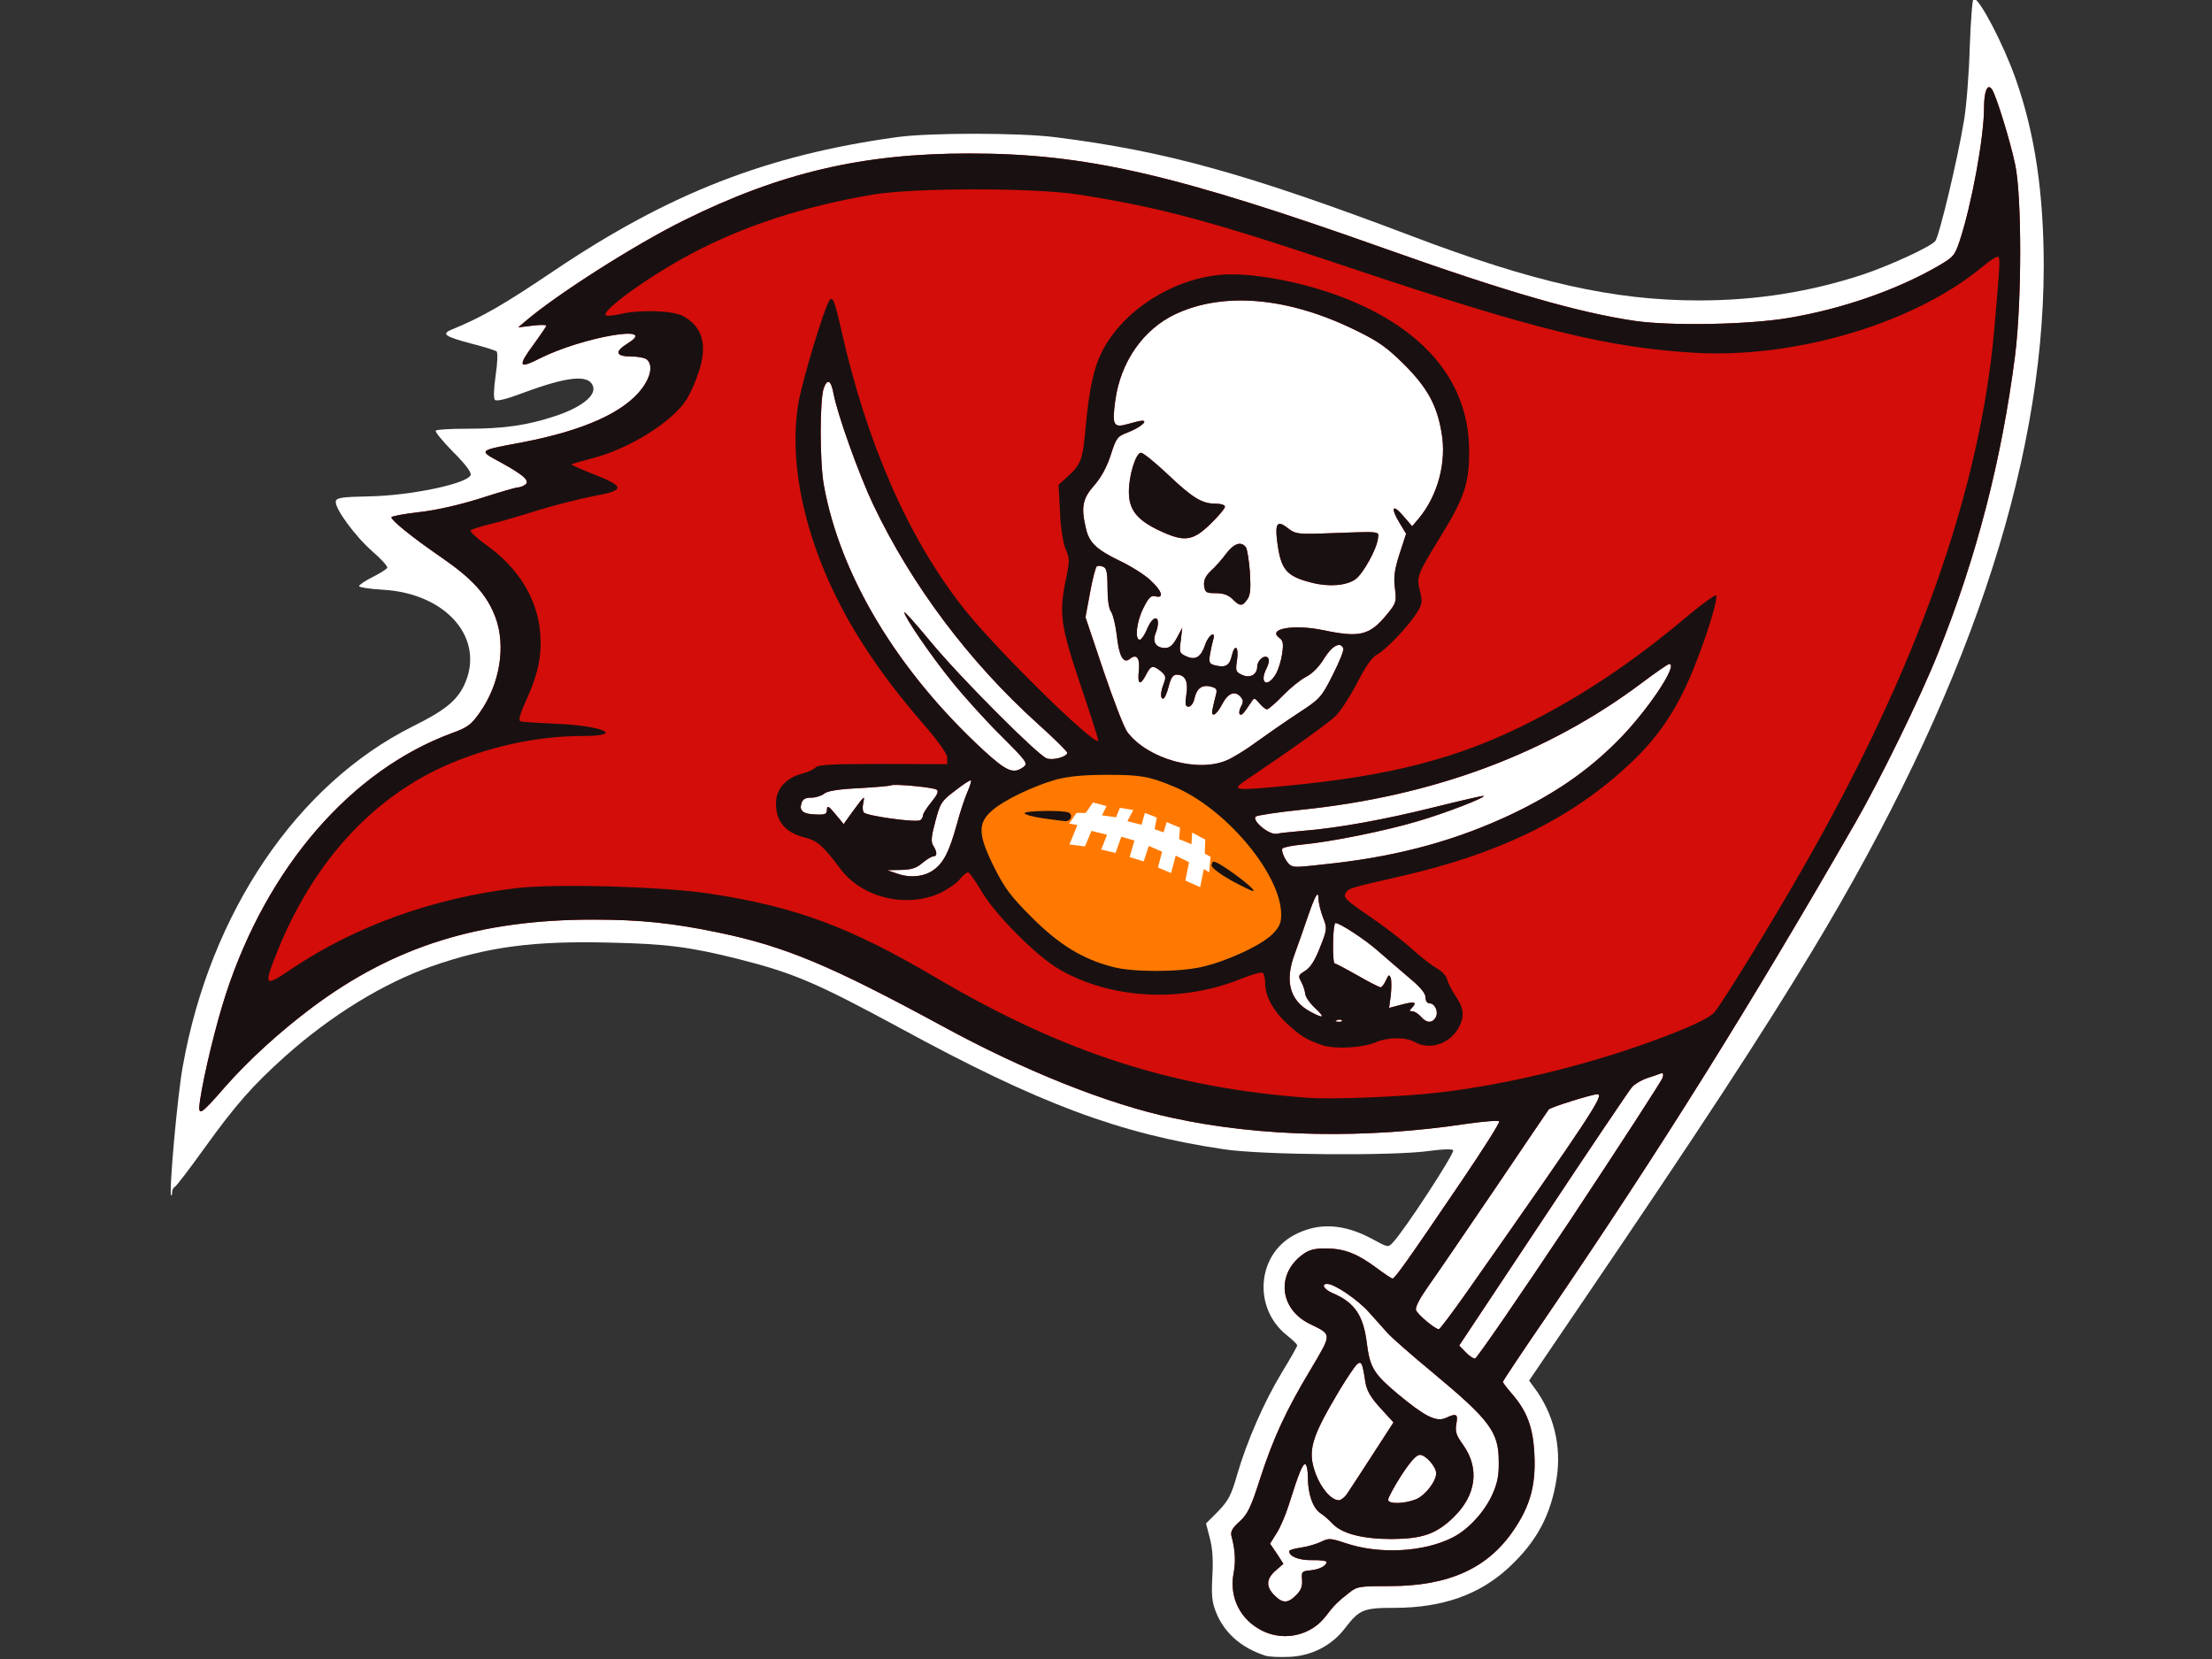 <?xml version="1.0" encoding="UTF-8" standalone="no"?>
<!-- Created with Inkscape (http://www.inkscape.org/) -->

<svg
   xmlns:dc="http://purl.org/dc/elements/1.1/"
   xmlns:cc="http://creativecommons.org/ns#"
   xmlns:rdf="http://www.w3.org/1999/02/22-rdf-syntax-ns#"
   xmlns:svg="http://www.w3.org/2000/svg"
   xmlns="http://www.w3.org/2000/svg"
   xmlns:sodipodi="http://sodipodi.sourceforge.net/DTD/sodipodi-0.dtd"
   xmlns:inkscape="http://www.inkscape.org/namespaces/inkscape"
   width="200"
   height="150"
   viewBox="0 0 200 150"
   id="svg2"
   version="1.1"
   inkscape:version="0.91 r13725"
   sodipodi:docname="Buccaneers.svg">
  <rect x="0" y="0" width="200" height="150" fill="#333333" stroke="none"/>
  <defs
     id="defs4">
    <pattern
       y="0"
       x="0"
       height="6"
       width="6"
       patternUnits="userSpaceOnUse"
       id="EMFhbasepattern" />
    <pattern
       y="0"
       x="0"
       height="6"
       width="6"
       patternUnits="userSpaceOnUse"
       id="EMFhbasepattern-5" />
    <pattern
       y="0"
       x="0"
       height="6"
       width="6"
       patternUnits="userSpaceOnUse"
       id="EMFhbasepattern-52" />
    <pattern
       y="0"
       x="0"
       height="6"
       width="6"
       patternUnits="userSpaceOnUse"
       id="EMFhbasepattern-2" />
  </defs>
  <sodipodi:namedview
     id="base"
     pagecolor="#ffffff"
     bordercolor="#666666"
     borderopacity="1.0"
     inkscape:pageopacity="0.0"
     inkscape:pageshadow="2"
     inkscape:zoom="1.979899"
     inkscape:cx="110.574"
     inkscape:cy="35.722924"
     inkscape:document-units="px"
     inkscape:current-layer="layer1"
     showgrid="false"
     fit-margin-top="0"
     fit-margin-left="0"
     fit-margin-right="0"
     fit-margin-bottom="0"
     units="px"
     inkscape:window-width="1440"
     inkscape:window-height="837"
     inkscape:window-x="1432"
     inkscape:window-y="-8"
     inkscape:window-maximized="1" />
  <g
     inkscape:label="Layer 1"
     inkscape:groupmode="layer"
     id="layer1"
     transform="translate(536.305,-546.064)">
    <g
       id="g4307"
       transform="matrix(1.036,0,0,1.036,23.138,-19.107)">
      <path
         style="fill:#ffffff;fill-opacity:1;fill-rule:nonzero;stroke:none"
         d="m -367.757,545.401 c -0.106,0 -0.254,1.905 -0.339,4.254 -0.064,2.349 -0.296,5.249 -0.508,6.435 -0.55,3.344 -2.159,10.075 -2.498,10.477 -0.402,0.508 -4.064,2.18 -6.371,2.942 -4.593,1.503 -9.25,2.244 -14.266,2.244 -7.408,0 -14.393,-1.566 -25.082,-5.63 -14.245,-5.397 -21.442,-7.408 -31.072,-8.615 -3.111,-0.402 -11.091,-0.402 -13.885,0 -11.303,1.566 -19.812,4.889 -29.824,11.62 -4.424,2.984 -6.329,4.085 -8.975,5.165 -0.931,0.381 -0.614,0.614 1.714,1.228 1.101,0.275 2.074,0.593 2.201,0.677 0.106,0.106 0.085,1.016 -0.085,2.095 -0.169,1.228 -0.19,1.99 -0.064,2.138 0.148,0.148 1.016,-0.064 2.413,-0.593 3.979,-1.482 5.821,-1.651 6.16,-0.572 0.254,0.804 -1.058,1.841 -3.323,2.582 -2.434,0.804 -4.424,1.101 -7.662,1.101 -1.418,0 -2.667,0.064 -2.752,0.169 -0.085,0.085 0.593,0.91 1.503,1.841 1.079,1.079 1.63,1.799 1.545,2.032 -0.296,0.762 -5.249,1.799 -8.911,1.863 -2.307,0.042 -2.815,0.127 -2.857,0.423 -0.127,0.593 1.693,3.069 3.196,4.381 0.783,0.677 1.355,1.312 1.291,1.439 -0.085,0.127 -0.656,0.487 -1.291,0.804 -0.635,0.318 -1.164,0.677 -1.164,0.783 0,0.106 0.931,0.254 2.074,0.318 5.609,0.318 9.017,4.339 7.07,8.382 -0.656,1.333 -1.714,2.18 -4.445,3.535 -10.096,5.038 -17.695,16.235 -20.087,29.676 -0.466,2.519 -1.228,11.07 -1.016,11.26 0.042,0.064 0.085,-0.064 0.085,-0.254 0,-0.212 0.106,-0.423 0.212,-0.466 0.127,-0.042 1.228,-1.482 2.476,-3.217 2.857,-3.979 4.318,-5.63 7.218,-8.234 4,-3.556 8.509,-6.329 12.721,-7.811 4.889,-1.714 8.932,-2.244 15.579,-2.074 4.953,0.106 7.027,0.381 11.239,1.439 4.847,1.228 6.837,2.095 14.118,6.032 12.086,6.583 19.092,9.207 28.215,10.562 3.302,0.508 14.838,0.593 17.949,0.148 1.058,-0.148 1.968,-0.191 2.074,-0.064 0.191,0.191 -4.255,7.006 -5.249,8.043 -0.423,0.466 -0.445,0.445 -1.778,-0.275 -2.519,-1.376 -4.763,-1.482 -6.858,-0.36 -3.238,1.736 -3.598,6.35 -0.656,8.721 0.508,0.402 0.931,0.804 0.931,0.91 0,0.085 -0.593,1.143 -1.333,2.349 -1.566,2.582 -3.069,6.032 -3.916,8.954 -0.508,1.778 -0.762,2.244 -1.651,3.175 l -1.058,1.058 0.339,1.312 c 0.233,0.889 0.296,1.926 0.212,3.302 -0.085,1.566 -0.042,2.223 0.296,3.069 0.699,1.82 2.18,3.154 4.318,3.852 0.318,0.106 1.27,0.148 2.138,0.106 1.926,-0.085 3.683,-0.995 4.826,-2.498 1.249,-1.63 1.609,-1.778 4.297,-1.778 4.191,0 7.429,-1.143 9.97,-3.493 2.477,-2.286 3.725,-4.635 4.212,-7.874 0.423,-2.773 -0.275,-5.588 -1.947,-7.832 l -0.466,-0.635 4.657,-6.858 c 9.991,-14.69 15.684,-23.389 20.045,-30.628 13.462,-22.288 20.172,-42.164 20.214,-59.711 0,-6.413 -0.762,-11.62 -2.455,-16.425 -1.079,-3.048 -3.154,-7.006 -3.662,-7.006 z"
         id="path4287"
         inkscape:connector-curvature="0" />
      <path
         style="fill:#ff7900;fill-opacity:1;fill-rule:evenodd;stroke:#000000;stroke-width:0.254px;stroke-linecap:butt;stroke-linejoin:miter;stroke-miterlimit:4;stroke-dasharray:none;stroke-opacity:1"
         d="m -455.132,619.314 c 0.148,0.91 0.572,1.778 1.101,2.54 0.529,0.783 1.164,1.46 1.799,2.159 0.931,1.037 1.82,2.074 2.773,3.09 0.995,1.079 2.074,2.138 3.387,2.815 0.868,0.466 1.799,0.741 2.752,0.953 1.439,0.296 2.9,0.423 4.339,0.487 1.609,0.085 3.239,0.085 4.784,-0.36 1.355,-0.402 2.582,-1.101 3.831,-1.778 0.635,-0.339 1.291,-0.656 1.884,-1.101 0.572,-0.445 1.079,-1.016 1.312,-1.714 0.212,-0.635 0.191,-1.333 0.042,-1.968 -0.148,-0.656 -0.423,-1.27 -0.72,-1.863 -0.572,-1.143 -1.206,-2.244 -1.947,-3.26 -0.91,-1.249 -1.989,-2.392 -3.154,-3.408 -1.058,-0.931 -2.223,-1.778 -3.514,-2.392 -1.587,-0.741 -3.344,-1.079 -5.08,-1.249 -1.63,-0.148 -3.26,-0.127 -4.847,0.127 -1.587,0.254 -3.111,0.762 -4.593,1.376 -1.037,0.445 -2.074,0.953 -2.879,1.757 -0.656,0.656 -1.101,1.503 -1.27,2.392 -0.064,0.466 -0.064,0.931 0,1.397 z"
         id="path4289"
         inkscape:connector-curvature="0" />
      <path
         style="fill:#d30d09;fill-opacity:1;fill-rule:nonzero;stroke:none"
         d="m -366.423,553.127 c -0.254,0.042 -0.423,0.72 -0.423,1.799 0,2.582 -1.079,8.445 -2.117,11.599 -0.445,1.333 -0.55,1.439 -1.926,2.244 -3.641,2.095 -8.361,3.725 -12.996,4.508 -3.493,0.593 -10.287,0.72 -13.483,0.254 -4.932,-0.741 -10.986,-2.477 -21.484,-6.202 -18.626,-6.625 -26.416,-8.403 -36.576,-8.403 -9.313,0 -16.467,1.672 -24.892,5.842 -4.276,2.117 -10.986,6.392 -13.758,8.742 l -0.699,0.593 1.228,-0.148 c 0.677,-0.085 1.228,-0.085 1.228,0 0,0.064 -0.487,0.783 -1.058,1.566 -1.482,2.011 -1.376,2.244 0.529,1.27 3.683,-1.841 10.393,-3.006 7.662,-1.312 -1.206,0.741 -1.101,1.164 0.275,1.164 0.614,0 1.249,0.127 1.397,0.296 0.487,0.466 0.318,1.439 -0.423,2.455 -1.566,2.117 -5.08,3.704 -10.477,4.741 -3.937,0.741 -3.873,0.677 -1.841,1.778 2.032,1.122 2.561,1.63 2.053,1.947 -0.191,0.127 -0.466,0.212 -0.614,0.212 -0.148,0 -1.63,0.423 -3.26,0.953 -1.905,0.593 -3.852,1.037 -5.376,1.206 -1.312,0.148 -2.392,0.36 -2.392,0.445 0,0.275 1.82,1.757 4.381,3.514 2.73,1.884 3.958,3.26 4.699,5.207 0.931,2.498 0.402,5.799 -1.333,8.276 -0.783,1.122 -1.058,1.333 -2.519,1.863 -8.763,3.26 -16.044,11.663 -19.664,22.733 -0.889,2.731 -1.926,7.027 -2.265,9.313 -0.212,1.439 -0.021,1.355 2.18,-1.185 2.074,-2.349 4.784,-4.826 7.641,-6.964 7.154,-5.334 14.584,-7.641 24.49,-7.641 4.106,0 6.943,0.296 10.901,1.122 5.842,1.206 9.821,2.879 19.537,8.149 7.176,3.916 14.478,6.837 20.172,8.043 7.684,1.672 16.827,1.841 25.611,0.508 1.503,-0.212 2.794,-0.318 2.857,-0.212 0.064,0.106 -1.418,2.455 -3.302,5.228 -4.805,7.091 -5.8,8.467 -6.011,8.488 -0.085,0 -0.72,-0.423 -1.397,-0.931 -1.651,-1.228 -2.794,-1.693 -4.381,-1.693 -0.974,-0.021 -1.482,0.106 -2.011,0.487 -2.392,1.693 -2.095,4.805 0.572,6.096 1.947,0.953 1.947,0.804 0.106,3.916 -2.18,3.619 -3.302,6.054 -4.466,9.652 -0.783,2.455 -1.079,3.048 -1.778,3.683 -0.635,0.571 -0.804,0.889 -0.699,1.27 0.318,1.164 0.381,2.201 0.191,3.196 -0.423,2.18 0.614,4.191 2.624,5.122 1.884,0.868 4.149,0.318 5.397,-1.312 0.741,-0.974 1.037,-1.27 2.095,-2.095 0.677,-0.529 0.91,-0.55 3.493,-0.55 5.186,0 8.636,-1.566 10.901,-4.995 1.376,-2.053 1.863,-3.852 1.736,-6.456 -0.106,-2.413 -0.635,-3.831 -2.053,-5.44 -0.381,-0.445 -0.699,-0.868 -0.699,-0.931 0,-0.085 1.778,-2.752 3.958,-5.927 9.864,-14.478 17.526,-26.733 26.797,-42.862 2.18,-3.789 5.694,-10.964 7.218,-14.795 3.365,-8.361 5.567,-16.912 6.731,-26.014 0.593,-4.741 0.593,-13.949 0,-16.679 -0.466,-2.18 -1.651,-5.969 -2.011,-6.519 -0.106,-0.148 -0.191,-0.212 -0.275,-0.212 z m -65.214,18.627 c 3.069,0.021 6.477,0.889 9.948,2.603 2.011,0.974 2.731,1.503 4.212,2.963 2.032,2.032 2.879,3.556 3.281,5.948 0.466,2.561 -0.318,5.503 -1.968,7.493 l -0.593,0.699 -0.804,-0.931 c -0.931,-1.079 -1.101,-0.677 -0.275,0.677 l 0.55,0.91 -0.572,1.757 c -0.445,1.376 -0.529,2.032 -0.402,3.006 0.148,1.185 0.106,1.291 -0.72,2.286 -1.482,1.82 -2.349,2.032 -5.482,1.376 -2.582,-0.55 -4.974,-0.148 -3.895,0.656 0.339,0.233 0.381,0.508 0.254,1.397 -0.085,0.593 -0.339,1.418 -0.572,1.799 -0.741,1.206 -1.439,0.762 -0.804,-0.508 0.233,-0.466 0.275,-0.804 0.127,-0.953 -0.296,-0.296 -0.931,0.233 -0.931,0.783 0,0.699 -0.635,1.037 -1.312,0.72 -0.572,-0.254 -0.593,-0.36 -0.445,-1.312 0.169,-1.185 -0.212,-1.46 -0.466,-0.339 -0.191,0.826 -0.55,1.037 -1.418,0.826 -0.529,-0.127 -0.593,-0.254 -0.487,-0.91 0.064,-0.402 0.191,-0.995 0.275,-1.291 0.296,-0.91 -0.402,-0.487 -0.699,0.423 -0.36,1.058 -0.847,1.354 -1.651,0.973 -0.572,-0.254 -0.614,-0.338 -0.466,-1.376 l 0.127,-1.101 -0.466,0.868 c -0.339,0.635 -0.635,0.889 -1.016,0.889 -0.804,0 -1.143,-0.508 -0.847,-1.27 0.572,-1.503 -0.127,-1.841 -0.741,-0.381 -0.212,0.529 -0.508,0.931 -0.635,0.931 -0.466,0 -0.275,-1.609 0.318,-2.773 0.466,-0.931 0.677,-1.122 1.058,-1.016 0.783,0.212 0.55,-0.508 -0.487,-1.439 -0.508,-0.466 -1.714,-1.228 -2.667,-1.672 -2.011,-0.974 -2.646,-1.587 -2.921,-2.794 -0.445,-1.863 -0.296,-2.625 0.699,-3.747 0.614,-0.699 1.122,-1.609 1.46,-2.667 0.487,-1.524 0.572,-1.63 1.503,-1.99 1.037,-0.402 1.799,-1.016 1.249,-1.016 -0.169,0 -0.699,0.127 -1.206,0.275 -1.312,0.381 -1.439,0.148 -1.143,-2.053 0.466,-3.365 2.434,-6.202 5.271,-7.535 1.693,-0.804 3.641,-1.185 5.757,-1.185 z m -36.047,7.112 c 0.148,0.021 0.296,0.36 0.423,0.995 0.339,1.82 2.223,7.091 3.471,9.716 3.344,7.027 8.382,13.737 14.372,19.134 1.418,1.27 2.561,2.413 2.561,2.519 0,0.339 -1.249,0.699 -1.799,0.487 -0.826,-0.318 -7.514,-7.027 -10.075,-10.117 -1.291,-1.566 -2.349,-2.752 -2.349,-2.625 0,0.381 2.307,3.767 4.149,6.032 1.037,1.291 2.963,3.429 4.297,4.741 2.265,2.265 2.371,2.413 1.947,2.731 l 0,0 c -0.868,0.635 -1.46,0.381 -3.45,-1.439 -7.535,-6.943 -12.552,-15.282 -13.97,-23.198 -0.36,-2.053 -0.36,-7.514 0.021,-8.467 0.127,-0.36 0.275,-0.529 0.402,-0.508 z m 27.263,6.181 c -0.445,0 -1.058,1.947 -1.058,3.408 0,1.566 0.699,2.455 2.667,3.387 2.159,1.016 2.9,0.931 4.445,-0.572 0.699,-0.677 1.27,-1.355 1.27,-1.503 0,-0.169 -0.339,-0.275 -0.826,-0.275 -1.185,0 -2.011,-0.508 -4.212,-2.603 -1.079,-1.016 -2.117,-1.841 -2.286,-1.841 z m 12.086,6.202 c -0.275,0.042 -0.318,0.508 -0.212,1.46 0.318,2.561 0.783,3.111 3.048,3.683 1.482,0.381 3.027,0.254 3.81,-0.318 0.677,-0.508 1.863,-2.667 1.947,-3.556 0.064,-0.656 0.466,-0.614 -4.953,-0.423 -2.011,0.064 -2.286,0.021 -2.879,-0.445 -0.36,-0.275 -0.614,-0.423 -0.762,-0.402 z m -3.492,1.736 c -0.339,0.021 -0.741,0.318 -1.164,0.868 -0.36,0.487 -0.953,1.164 -1.333,1.503 -0.487,0.466 -0.635,0.826 -0.593,1.291 0.085,0.593 0.169,0.656 1.016,0.656 0.656,0 1.079,0.148 1.46,0.508 0.635,0.656 0.868,0.656 1.291,0.042 0.275,-0.36 0.318,-0.931 0.233,-2.392 -0.085,-1.037 -0.233,-2.032 -0.36,-2.18 -0.148,-0.212 -0.339,-0.296 -0.55,-0.296 z m -12.213,1.926 c 0.106,0.021 0.212,0.042 0.318,0.085 0.296,0.106 0.381,0.487 0.381,1.799 0,1.037 0.106,1.863 0.318,2.138 0.169,0.254 0.381,1.164 0.487,2.011 0.191,1.841 0.572,2.561 1.143,2.095 0.593,-0.487 0.91,-0.064 0.783,1.058 -0.127,1.185 0.127,1.312 0.635,0.318 0.423,-0.826 0.593,-0.847 1.291,-0.296 0.423,0.36 0.466,0.508 0.254,1.058 -0.318,0.804 -0.318,1.333 -0.042,1.333 0.106,0 0.318,-0.466 0.466,-1.058 0.191,-0.762 0.381,-1.037 0.699,-1.037 0.741,0 1.037,0.593 0.847,1.736 -0.127,0.847 -0.085,1.058 0.191,1.058 0.191,0 0.423,-0.296 0.508,-0.677 0.191,-0.91 0.656,-1.27 1.418,-1.079 0.508,0.127 0.593,0.233 0.466,0.72 -0.085,0.318 -0.212,0.826 -0.275,1.143 -0.233,0.931 0.296,0.699 0.826,-0.339 0.508,-0.974 1.122,-1.206 1.63,-0.593 0.212,0.254 0.212,0.445 0,0.826 -0.148,0.275 -0.191,0.572 -0.106,0.656 0.148,0.148 0.318,-0.021 0.995,-1.037 0.254,-0.423 0.296,-0.423 0.72,0.085 0.254,0.296 0.55,0.529 0.656,0.529 0.127,0 0.741,-0.529 1.376,-1.185 0.635,-0.656 1.545,-1.397 2.032,-1.651 0.55,-0.275 1.164,-0.889 1.587,-1.609 0.699,-1.122 1.439,-1.503 1.672,-0.868 0.064,0.169 -0.36,1.206 -0.931,2.328 -0.995,1.968 -1.101,2.074 -3.048,3.344 -1.122,0.741 -2.709,1.841 -3.556,2.455 -0.847,0.635 -2.011,1.355 -2.582,1.609 -2.54,1.143 -6.943,-0.085 -8.721,-2.434 -0.296,-0.381 -1.228,-2.815 -2.095,-5.376 l -1.566,-4.656 0.402,-2.159 c 0.212,-1.185 0.487,-2.223 0.593,-2.286 0.042,-0.021 0.127,-0.042 0.233,-0.042 z m 49.72,8.572 c 0.847,0 -2.011,4.255 -4.614,6.816 -2.54,2.54 -5.376,4.487 -9.038,6.244 -4.763,2.265 -9.694,3.641 -15.515,4.318 -3.365,0.381 -3.556,0.402 -3.916,0.169 -0.36,-0.254 -0.826,-1.206 -0.677,-1.439 0.064,-0.106 0.868,-0.275 1.82,-0.36 2.455,-0.233 7.26,-1.206 10.012,-2.032 2.392,-0.699 5.884,-2.053 5.736,-2.201 -0.064,-0.042 -1.968,0.402 -4.276,0.974 -4.318,1.079 -8.488,1.841 -11.536,2.074 -0.953,0.085 -1.99,0.191 -2.265,0.254 -0.635,0.127 -2.18,-1.143 -1.82,-1.503 0.127,-0.106 1.926,-0.381 3.979,-0.593 11.515,-1.185 21.484,-4.889 29.718,-11.07 1.206,-0.91 2.286,-1.651 2.392,-1.651 z m -49.043,8.7 c 0.593,0 1.206,0.021 1.82,0.085 1.736,0.169 3.493,0.508 5.08,1.249 1.291,0.614 2.455,1.46 3.514,2.392 1.164,1.016 2.244,2.159 3.154,3.408 0.741,1.016 1.376,2.117 1.947,3.26 0.296,0.593 0.572,1.206 0.72,1.863 0.148,0.635 0.169,1.333 -0.042,1.968 -0.233,0.699 -0.741,1.27 -1.312,1.714 -0.593,0.445 -1.249,0.762 -1.884,1.101 -1.249,0.677 -2.477,1.376 -3.831,1.778 -1.545,0.445 -3.175,0.445 -4.784,0.36 -1.439,-0.064 -2.9,-0.191 -4.339,-0.487 -0.953,-0.212 -1.884,-0.487 -2.752,-0.953 -1.312,-0.677 -2.392,-1.736 -3.387,-2.815 -0.953,-1.016 -1.841,-2.053 -2.773,-3.09 -0.635,-0.699 -1.27,-1.376 -1.799,-2.159 -0.529,-0.762 -0.953,-1.63 -1.101,-2.54 -0.064,-0.466 -0.064,-0.931 0,-1.397 0.169,-0.889 0.614,-1.736 1.27,-2.392 0.804,-0.804 1.841,-1.312 2.879,-1.757 1.482,-0.614 3.006,-1.122 4.593,-1.376 0.995,-0.169 2.011,-0.233 3.027,-0.212 z m -11.896,1.46 c 0.042,0.042 -0.085,0.487 -0.296,0.974 -0.212,0.466 -0.656,1.778 -0.953,2.9 -0.635,2.307 -1.143,3.323 -2.011,3.937 -0.804,0.593 -2.032,0.72 -3.133,0.339 l -0.931,-0.318 1.206,-0.021 c 0.91,-0.021 1.355,-0.148 1.884,-0.614 0.381,-0.318 0.826,-0.572 0.953,-0.572 0.339,0 0.339,-0.36 0,-0.91 -0.233,-0.339 -0.191,-0.804 0.169,-2.138 0.423,-1.609 0.529,-1.778 1.736,-2.688 0.699,-0.55 1.312,-0.953 1.376,-0.889 z m -6.731,0.402 c 0.826,-0.042 3.45,0.233 3.725,0.402 0.212,0.127 0.085,0.423 -0.445,1.079 -0.402,0.487 -0.741,1.016 -0.741,1.164 0,0.148 -0.106,0.339 -0.233,0.423 -0.36,0.233 -4.741,-0.381 -4.932,-0.677 -0.106,-0.127 -0.127,-0.508 -0.042,-0.826 0.106,-0.572 0.106,-0.572 -0.275,-0.127 -0.191,0.254 -0.614,0.804 -0.91,1.228 l -0.529,0.741 -0.72,-0.868 c -0.593,-0.72 -0.72,-0.783 -0.741,-0.402 0,0.402 -0.148,0.466 -0.952,0.445 -1.143,-0.042 -1.482,-0.339 -1.27,-0.995 0.106,-0.36 0.339,-0.487 0.868,-0.487 0.402,0 0.889,-0.169 1.101,-0.339 0.254,-0.233 1.206,-0.402 3.048,-0.487 1.46,-0.085 2.731,-0.191 2.815,-0.254 0.042,-0.021 0.127,-0.021 0.233,-0.021 z m 36.978,9.546 c 0.064,0.021 0.085,0.148 0.085,0.423 0,0.296 0.169,0.995 0.381,1.566 0.381,0.974 0.381,1.037 -0.254,2.646 -0.445,1.143 -0.847,1.757 -1.291,2.032 -0.614,0.381 -0.635,0.445 -0.339,0.974 0.169,0.318 0.318,0.783 0.339,1.016 0,0.254 0.381,0.804 0.826,1.228 0.953,0.889 0.826,0.995 -0.36,0.36 -1.82,-0.974 -2.286,-2.688 -1.355,-5.122 0.275,-0.741 0.762,-2.138 1.101,-3.133 0.466,-1.355 0.741,-1.99 0.868,-1.99 z m 1.566,2.498 c 0.381,0 2.582,1.439 3.704,2.434 0.593,0.529 1.778,1.524 2.603,2.244 1.058,0.868 1.545,1.439 1.545,1.799 0,0.318 0.148,0.529 0.339,0.529 0.487,0 0.826,0.741 0.55,1.228 l 0,0 c -0.296,0.529 -0.804,0.508 -1.291,-0.064 -0.233,-0.254 -0.55,-0.466 -0.741,-0.466 -0.275,0 -0.296,-0.064 -0.064,-0.275 0.508,-0.529 0.275,-0.614 -0.847,-0.318 l -1.122,0.296 0.148,-1.101 c 0.064,-0.614 0.064,-1.291 0,-1.503 -0.127,-0.339 -0.191,-0.318 -0.423,0.191 -0.148,0.339 -0.36,0.614 -0.466,0.614 -0.106,0 -1.037,-0.466 -2.053,-1.058 -0.995,-0.572 -1.905,-1.037 -1.968,-1.037 -0.085,0 -0.148,-0.783 -0.127,-1.757 0,-0.953 0.106,-1.757 0.212,-1.757 z m 0.36,8.424 c 0.085,0.021 0.148,0.042 0.191,0.064 0.085,0.085 -0.064,0.148 -0.296,0.127 -0.275,0 -0.339,-0.064 -0.148,-0.127 0.085,-0.042 0.191,-0.064 0.254,-0.064 z m 28.131,4.678 c 0.106,0 0.127,0.127 0.064,0.381 -0.064,0.254 -3.725,5.884 -8.107,12.509 -4.403,6.604 -8.128,12.023 -8.276,12.023 -0.148,0 -0.529,-0.254 -0.826,-0.572 l -0.55,-0.572 7.324,-11.028 c 4.022,-6.075 7.514,-11.239 7.747,-11.514 0.233,-0.275 0.826,-0.614 1.291,-0.783 0.487,-0.148 1.016,-0.339 1.185,-0.402 0.064,-0.021 0.106,-0.042 0.148,-0.042 z m -5.652,1.841 c 0.677,-0.021 -0.466,1.714 -11.324,17.187 -1.291,1.841 -2.413,3.323 -2.498,3.323 -0.318,0 -1.863,-1.291 -1.99,-1.672 -0.085,-0.254 0.318,-1.016 1.079,-2.095 0.656,-0.931 3.26,-4.741 5.779,-8.445 2.519,-3.725 4.636,-6.858 4.72,-6.964 0.127,-0.191 3.725,-1.312 4.233,-1.333 z m -23.558,16.552 c 0.635,0 2.688,1.397 3.641,2.477 0.572,0.635 1.291,1.439 1.63,1.82 0.339,0.381 2.095,1.926 3.916,3.429 5.038,4.191 5.779,5.207 5.779,7.789 0.021,1.27 -0.127,1.905 -0.593,2.942 -0.72,1.524 -2.095,3.005 -3.45,3.683 -2.498,1.27 -6.371,1.482 -9.313,0.487 -1.333,-0.445 -1.503,-0.445 -2.138,-0.127 -0.381,0.191 -1.164,0.423 -1.736,0.508 -0.593,0.085 -1.058,0.212 -1.058,0.318 0,0.466 0.847,0.804 2.011,0.783 0.677,-0.021 1.249,0.064 1.249,0.148 0,0.339 -0.593,0.656 -1.397,0.741 -0.762,0.064 -0.804,0.127 -0.741,0.826 0.042,0.55 -0.085,0.91 -0.508,1.333 -0.741,0.741 -1.185,0.741 -1.905,0.021 -0.762,-0.762 -0.72,-1.439 0.106,-2.159 l 0.677,-0.593 -0.572,-0.889 -0.593,-0.868 0.572,-0.91 c 0.318,-0.487 0.804,-1.63 1.079,-2.519 0.868,-2.773 1.228,-3.619 1.439,-3.493 0.127,0.085 0.212,0.572 0.212,1.122 0,1.46 0.423,2.667 1.079,3.133 0.339,0.212 0.804,0.635 1.079,0.931 0.826,0.868 2.603,1.333 5.186,1.333 2.646,-0.021 3.852,-0.423 5.355,-1.884 1.99,-1.926 2.307,-4.255 0.868,-6.308 -0.635,-0.868 -0.72,-1.185 -0.614,-1.841 0.169,-0.889 0.021,-0.974 -0.931,-0.529 -0.826,0.36 -1.799,-0.127 -4.149,-2.074 -2.117,-1.778 -2.455,-2.307 -2.731,-4.466 -0.296,-2.434 -1.079,-3.556 -2.985,-4.36 -0.741,-0.318 -1.037,-0.804 -0.466,-0.804 z m 2.836,6.879 c 0.191,0 0.296,0.423 0.487,1.693 0.127,0.741 0.445,1.312 1.312,2.265 l 1.143,1.249 -1.863,2.879 c -1.016,1.587 -2.032,3.111 -2.223,3.408 -0.212,0.275 -0.508,0.508 -0.677,0.508 -0.656,0 -1.524,-0.995 -2.011,-2.265 -0.762,-2.053 -0.445,-3.133 2.117,-7.429 0.635,-1.037 1.291,-2.011 1.482,-2.18 0.085,-0.064 0.169,-0.127 0.233,-0.127 z m 5.249,8.043 c 0.508,0 1.418,1.037 1.418,1.609 0,0.699 -0.953,1.926 -1.757,2.265 -0.995,0.402 -2.434,0.445 -2.434,0.042 0,-0.169 0.508,-1.122 1.143,-2.117 0.804,-1.228 1.312,-1.799 1.63,-1.799 z"
         id="path4291"
         inkscape:connector-curvature="0" />
      <path
         style="fill:#191111;fill-opacity:1;fill-rule:nonzero;stroke:none"
         d="m -429.712,687.915 c -2.011,-0.931 -3.048,-2.942 -2.624,-5.122 0.191,-0.995 0.127,-2.032 -0.191,-3.196 -0.106,-0.381 0.064,-0.699 0.699,-1.27 0.699,-0.635 0.995,-1.228 1.778,-3.683 1.164,-3.598 2.286,-6.032 4.466,-9.652 1.841,-3.111 1.841,-2.963 -0.106,-3.916 -2.667,-1.291 -2.963,-4.403 -0.572,-6.096 0.529,-0.381 1.037,-0.508 2.011,-0.487 1.587,0 2.731,0.466 4.381,1.693 0.677,0.508 1.312,0.931 1.397,0.931 0.212,-0.021 1.206,-1.397 6.011,-8.488 1.884,-2.773 3.365,-5.122 3.302,-5.228 -0.064,-0.106 -1.355,0 -2.857,0.212 -8.784,1.333 -17.928,1.164 -25.611,-0.508 -5.694,-1.206 -12.996,-4.127 -20.172,-8.043 -9.716,-5.271 -13.695,-6.943 -19.537,-8.149 -3.958,-0.826 -6.795,-1.122 -10.901,-1.122 -9.906,0 -17.335,2.307 -24.49,7.641 -2.857,2.138 -5.567,4.614 -7.641,6.964 -2.201,2.54 -2.392,2.624 -2.18,1.185 0.339,-2.286 1.376,-6.583 2.265,-9.313 3.619,-11.07 10.901,-19.473 19.664,-22.733 1.46,-0.529 1.736,-0.741 2.519,-1.863 1.736,-2.477 2.265,-5.778 1.333,-8.276 -0.741,-1.947 -1.968,-3.323 -4.699,-5.207 -2.561,-1.757 -4.381,-3.239 -4.381,-3.514 0,-0.085 1.079,-0.296 2.392,-0.445 1.524,-0.169 3.492,-0.614 5.376,-1.206 1.63,-0.529 3.111,-0.953 3.26,-0.953 0.148,0 0.423,-0.085 0.614,-0.212 0.508,-0.318 -0.021,-0.826 -2.053,-1.947 -2.032,-1.101 -2.095,-1.037 1.841,-1.778 5.397,-1.037 8.911,-2.625 10.477,-4.741 0.741,-1.016 0.91,-1.99 0.423,-2.455 -0.148,-0.169 -0.783,-0.296 -1.397,-0.296 -1.376,0 -1.482,-0.423 -0.275,-1.164 2.731,-1.693 -3.979,-0.529 -7.662,1.312 -1.905,0.974 -2.011,0.741 -0.529,-1.27 0.572,-0.783 1.058,-1.503 1.058,-1.566 0,-0.085 -0.55,-0.085 -1.228,0 l -1.228,0.148 0.699,-0.593 c 2.773,-2.349 9.483,-6.625 13.758,-8.742 8.424,-4.17 15.578,-5.842 24.892,-5.842 10.16,0 17.949,1.778 36.576,8.403 10.499,3.725 16.552,5.461 21.484,6.202 3.196,0.466 9.99,0.339 13.483,-0.254 4.636,-0.783 9.356,-2.413 12.996,-4.508 1.376,-0.804 1.482,-0.91 1.926,-2.244 1.037,-3.154 2.117,-9.017 2.117,-11.599 0,-1.439 0.318,-2.159 0.699,-1.587 0.36,0.55 1.545,4.339 2.011,6.519 0.593,2.73 0.593,11.938 0,16.679 -1.164,9.102 -3.365,17.653 -6.731,26.014 -1.524,3.831 -5.038,11.006 -7.218,14.795 -9.271,16.129 -16.933,28.384 -26.797,42.862 -2.18,3.175 -3.958,5.842 -3.958,5.927 0,0.064 0.318,0.487 0.699,0.931 1.418,1.609 1.947,3.027 2.053,5.44 0.127,2.603 -0.36,4.403 -1.736,6.456 -2.265,3.429 -5.715,4.995 -10.901,4.995 -2.582,0 -2.815,0.021 -3.493,0.55 -1.058,0.826 -1.355,1.122 -2.095,2.095 -1.249,1.63 -3.514,2.18 -5.397,1.312 z m 2.836,-3.175 c 0.423,-0.423 0.55,-0.783 0.508,-1.333 -0.064,-0.699 -0.021,-0.762 0.741,-0.826 0.804,-0.085 1.397,-0.402 1.397,-0.741 0,-0.085 -0.572,-0.169 -1.249,-0.148 -1.164,0.021 -2.011,-0.318 -2.011,-0.783 0,-0.106 0.466,-0.233 1.058,-0.318 0.572,-0.085 1.355,-0.318 1.736,-0.508 0.635,-0.318 0.804,-0.318 2.138,0.127 2.942,0.995 6.816,0.783 9.313,-0.487 1.355,-0.677 2.731,-2.159 3.45,-3.683 0.466,-1.037 0.614,-1.672 0.593,-2.942 0,-2.582 -0.741,-3.598 -5.779,-7.789 -1.82,-1.503 -3.577,-3.048 -3.916,-3.429 -0.339,-0.381 -1.058,-1.185 -1.63,-1.82 -0.953,-1.079 -3.006,-2.477 -3.641,-2.477 -0.572,0 -0.275,0.487 0.466,0.804 1.905,0.804 2.688,1.926 2.985,4.36 0.275,2.159 0.614,2.688 2.731,4.466 2.349,1.947 3.323,2.434 4.149,2.074 0.953,-0.445 1.101,-0.36 0.931,0.529 -0.106,0.656 -0.021,0.974 0.614,1.841 1.439,2.053 1.122,4.381 -0.868,6.308 -1.503,1.439 -2.709,1.862 -5.355,1.884 -2.582,0 -4.36,-0.466 -5.186,-1.333 -0.275,-0.296 -0.741,-0.72 -1.079,-0.931 -0.656,-0.466 -1.079,-1.672 -1.079,-3.133 0,-0.55 -0.085,-1.037 -0.212,-1.122 -0.212,-0.127 -0.572,0.72 -1.439,3.493 -0.275,0.889 -0.762,2.032 -1.079,2.519 l -0.572,0.91 0.593,0.868 0.572,0.889 -0.677,0.593 c -0.826,0.72 -0.868,1.397 -0.106,2.159 0.72,0.72 1.164,0.72 1.905,-0.021 z m 10.456,-8.361 c 0.804,-0.339 1.757,-1.566 1.757,-2.265 0,-0.572 -0.91,-1.609 -1.418,-1.609 -0.318,0 -0.826,0.572 -1.63,1.799 -0.635,0.995 -1.143,1.947 -1.143,2.117 0,0.402 1.439,0.36 2.434,-0.042 z m -6.054,-0.423 c 0.191,-0.296 1.206,-1.82 2.223,-3.408 l 1.863,-2.879 -1.143,-1.249 c -0.868,-0.953 -1.185,-1.524 -1.312,-2.265 -0.254,-1.693 -0.339,-1.863 -0.72,-1.566 -0.191,0.169 -0.847,1.143 -1.482,2.18 -2.561,4.297 -2.879,5.376 -2.117,7.429 0.487,1.27 1.355,2.265 2.011,2.265 0.169,0 0.466,-0.233 0.677,-0.508 z m 19.473,-23.876 c 4.381,-6.625 8.043,-12.255 8.107,-12.509 0.085,-0.339 0.042,-0.445 -0.212,-0.339 -0.169,0.064 -0.699,0.254 -1.185,0.402 -0.466,0.169 -1.058,0.508 -1.291,0.783 -0.233,0.275 -3.725,5.44 -7.747,11.514 l -7.324,11.028 0.55,0.572 c 0.296,0.318 0.677,0.572 0.826,0.572 0.148,0 3.873,-5.419 8.276,-12.023 z m -8.932,6.138 c 10.858,-15.473 12.002,-17.209 11.324,-17.187 -0.508,0.021 -4.106,1.143 -4.233,1.333 -0.085,0.106 -2.201,3.239 -4.72,6.964 -2.519,3.704 -5.101,7.514 -5.779,8.445 -0.762,1.079 -1.164,1.841 -1.079,2.095 0.127,0.381 1.672,1.672 1.99,1.672 0.085,0 1.206,-1.482 2.498,-3.323 z m -2.498,-17.335 c 5.779,-0.677 12.425,-2.265 18.161,-4.318 3.429,-1.228 5.418,-2.138 5.884,-2.688 0.699,-0.804 5.059,-7.895 7.662,-12.467 9.991,-17.399 15.579,-33.168 16.785,-47.328 0.487,-5.609 0.508,-6.011 0.318,-6.138 -0.106,-0.064 -0.741,0.339 -1.418,0.91 -5.905,4.889 -16.214,7.959 -24.998,7.472 -7.641,-0.445 -14.055,-2.032 -29.972,-7.366 -12.467,-4.191 -16.679,-5.313 -23.918,-6.456 -3.873,-0.593 -14.203,-0.593 -17.822,0 -6.032,1.016 -11.282,2.709 -15.981,5.207 -3.556,1.884 -7.811,4.932 -7.408,5.334 0.085,0.085 0.635,0.042 1.206,-0.085 1.63,-0.423 4.53,-0.339 5.482,0.127 1.757,0.91 2.223,2.54 1.418,4.932 -0.254,0.804 -0.741,1.884 -1.058,2.392 -1.249,1.947 -4.995,4.297 -8.234,5.122 -0.953,0.254 -1.778,0.487 -1.82,0.529 -0.042,0.021 0.847,0.423 1.968,0.868 2.752,1.079 2.752,1.397 -0.042,1.905 -1.206,0.233 -3.365,0.783 -4.826,1.228 -1.46,0.466 -3.344,1.016 -4.17,1.206 -0.847,0.212 -1.609,0.445 -1.714,0.55 -0.106,0.085 0.508,0.656 1.355,1.27 2.836,2.011 4.487,4.741 4.72,7.726 0.148,1.989 -0.191,3.556 -1.249,5.884 -0.529,1.164 -0.677,1.714 -0.487,1.778 0.148,0.064 1.482,0.148 2.963,0.212 4.276,0.169 6.287,1.079 2.392,1.079 -4.022,0 -8.403,0.995 -12.171,2.709 -6.392,2.942 -11.43,8.594 -14.478,16.298 -1.122,2.836 -1.037,2.921 1.333,1.312 5.567,-3.747 12.488,-6.223 19.664,-7.048 3.471,-0.402 12.721,-0.127 16.701,0.466 7.599,1.143 12.361,2.921 19.896,7.366 11.113,6.54 20.68,9.631 32.554,10.477 2.074,0.148 8.318,-0.106 11.303,-0.466 z m -10.139,-4.127 c -1.355,-0.445 -1.926,-0.804 -3.09,-1.863 -1.228,-1.143 -1.926,-2.413 -1.926,-3.535 0,-0.445 -0.106,-0.868 -0.212,-0.931 -0.127,-0.085 -0.995,0.169 -1.947,0.55 -5.186,2.095 -11.303,1.757 -15.812,-0.847 -2.011,-1.164 -5.673,-4.847 -6.837,-6.9 -0.508,-0.847 -1.016,-1.566 -1.122,-1.566 -0.127,0 -0.487,0.296 -0.783,0.677 -0.318,0.36 -1.122,0.889 -1.778,1.185 -2.963,1.27 -6.731,0.318 -8.594,-2.18 -1.481,-1.99 -2.011,-2.455 -3.069,-2.709 -1.736,-0.445 -2.54,-1.397 -2.54,-2.985 0,-1.249 0.847,-2.223 2.286,-2.603 0.508,-0.127 1.037,-0.381 1.185,-0.55 0.191,-0.233 1.524,-0.296 5.863,-0.296 l 5.609,0.021 0,-0.55 c 0,-0.339 -0.72,-1.376 -1.947,-2.794 -2.413,-2.815 -3.704,-4.508 -5.355,-7.048 -4.593,-7.091 -6.731,-15.071 -5.672,-21.188 0.36,-2.011 2.201,-8.107 2.667,-8.848 0.318,-0.487 0.466,-0.085 1.101,2.688 2.223,9.842 5.884,18.14 10.668,24.172 2.773,3.514 11.324,11.917 11.726,11.536 0.042,-0.042 -0.656,-2.223 -1.545,-4.847 -1.778,-5.291 -1.905,-6.286 -1.27,-9.334 0.318,-1.503 0.318,-1.736 -0.021,-2.519 -0.233,-0.508 -0.445,-1.82 -0.508,-3.26 l -0.127,-2.392 0.826,-0.741 c 1.164,-1.101 1.291,-1.418 1.566,-4.572 0.296,-3.09 0.699,-4.932 1.397,-6.308 1.778,-3.492 5.948,-6.244 10.181,-6.689 2.625,-0.296 7.387,0.593 10.985,2.011 7.176,2.815 10.943,7.514 10.88,13.504 0,2.667 -0.466,4 -2.371,7.112 -2.159,3.514 -2.244,3.704 -1.926,4.932 0.233,0.953 0.212,1.143 -0.254,1.905 -0.72,1.164 -2.731,3.281 -3.514,3.683 -0.423,0.233 -0.974,1.016 -1.714,2.455 -0.614,1.185 -1.439,2.455 -1.841,2.857 -0.614,0.614 -3.831,2.921 -7.641,5.482 -1.63,1.079 -1.439,1.101 3.598,0.614 8.742,-0.847 14.563,-2.349 20.405,-5.249 4.974,-2.455 9.546,-5.503 14.478,-9.673 1.206,-0.995 2.243,-1.736 2.328,-1.672 0.212,0.212 -0.762,3.408 -1.905,6.265 -1.333,3.344 -2.879,5.736 -5.038,7.874 -5.144,5.08 -11.62,8.34 -20.637,10.393 -4.381,0.995 -4.53,1.037 -4.763,1.482 -0.191,0.36 0.106,0.635 2.032,1.947 1.249,0.847 2.942,2.138 3.747,2.879 0.826,0.741 1.82,1.503 2.201,1.714 0.402,0.212 0.804,0.614 0.889,0.953 0.085,0.318 0.423,0.995 0.762,1.482 0.741,1.079 0.783,1.863 0.169,2.879 -0.826,1.333 -2.498,1.82 -3.747,1.122 -0.783,-0.445 -2.307,-0.445 -3.365,0 -1.206,0.508 -3.556,0.635 -4.678,0.275 z m 1.672,-2.18 c -0.064,-0.064 -0.275,-0.085 -0.445,0 -0.191,0.064 -0.127,0.127 0.148,0.127 0.233,0.021 0.381,-0.042 0.296,-0.127 z m 8.191,-0.254 c 0.275,-0.487 -0.064,-1.228 -0.55,-1.228 -0.191,0 -0.339,-0.212 -0.339,-0.529 0,-0.36 -0.487,-0.931 -1.545,-1.799 -0.826,-0.72 -2.011,-1.714 -2.603,-2.244 -1.122,-0.995 -3.323,-2.434 -3.704,-2.434 -0.106,0 -0.212,0.804 -0.212,1.757 -0.021,0.974 0.042,1.757 0.127,1.757 0.064,0 0.953,0.466 1.968,1.037 1.016,0.593 1.947,1.058 2.053,1.058 0.106,0 0.318,-0.275 0.466,-0.614 0.233,-0.508 0.296,-0.529 0.423,-0.191 0.064,0.212 0.064,0.889 0,1.503 l -0.148,1.101 1.122,-0.296 c 1.122,-0.296 1.355,-0.212 0.847,0.318 -0.233,0.212 -0.212,0.275 0.064,0.275 0.191,0 0.508,0.212 0.741,0.466 0.487,0.572 0.995,0.593 1.291,0.064 z m -10.562,-0.847 c -0.445,-0.423 -0.826,-0.974 -0.826,-1.228 -0.021,-0.233 -0.169,-0.699 -0.339,-1.016 -0.296,-0.529 -0.275,-0.593 0.339,-0.974 0.445,-0.275 0.847,-0.889 1.291,-2.032 0.635,-1.609 0.635,-1.672 0.254,-2.646 -0.212,-0.572 -0.381,-1.27 -0.381,-1.566 0,-0.847 -0.275,-0.402 -0.953,1.566 -0.339,0.995 -0.826,2.392 -1.101,3.133 -0.931,2.434 -0.466,4.149 1.355,5.122 1.185,0.635 1.312,0.529 0.36,-0.36 z m -9.842,-3.556 c 2.159,-0.487 5.186,-1.884 6.159,-2.857 0.614,-0.635 0.762,-0.953 0.762,-1.736 -0.021,-3.535 -4.91,-9.335 -9.44,-11.176 -2.095,-0.868 -2.857,-0.995 -5.715,-0.995 -2.074,0 -3.365,0.127 -4.445,0.402 -2.032,0.572 -4.593,1.799 -5.652,2.731 -1.249,1.101 -1.206,2.095 0.212,4.953 0.931,1.841 1.439,2.519 3.323,4.403 2.392,2.371 4.403,3.598 7.027,4.276 1.736,0.466 5.694,0.466 7.768,0 z m 2.54,-7.556 c -0.931,-0.529 -1.693,-1.101 -1.693,-1.291 0,-0.191 0.085,-0.339 0.191,-0.339 0.487,0 3.895,2.54 3.429,2.561 -0.127,0 -0.995,-0.423 -1.926,-0.931 z m -16.447,-5.419 c -0.847,-0.127 -1.566,-0.318 -1.566,-0.445 0,-0.212 3.26,-0.275 3.81,-0.064 0.466,0.169 0.233,0.804 -0.275,0.762 -0.212,-0.021 -1.101,-0.127 -1.968,-0.254 z m -9.504,4.508 c 0.868,-0.614 1.376,-1.63 2.011,-3.937 0.296,-1.122 0.741,-2.434 0.953,-2.9 0.212,-0.487 0.339,-0.931 0.296,-0.974 -0.064,-0.064 -0.677,0.339 -1.376,0.889 -1.206,0.91 -1.312,1.079 -1.736,2.688 -0.36,1.333 -0.402,1.799 -0.169,2.138 0.339,0.55 0.339,0.91 0,0.91 -0.127,0 -0.572,0.254 -0.953,0.572 -0.529,0.466 -0.974,0.593 -1.884,0.614 l -1.206,0.021 0.931,0.318 c 1.101,0.381 2.328,0.254 3.133,-0.339 z m 35.031,-0.593 c 5.821,-0.677 10.753,-2.053 15.515,-4.318 3.662,-1.757 6.498,-3.704 9.038,-6.244 2.603,-2.561 5.461,-6.816 4.614,-6.816 -0.106,0 -1.185,0.741 -2.392,1.651 -8.234,6.181 -18.203,9.885 -29.718,11.07 -2.053,0.212 -3.852,0.487 -3.979,0.593 -0.36,0.36 1.185,1.63 1.82,1.503 0.275,-0.064 1.312,-0.169 2.265,-0.254 3.048,-0.233 7.218,-0.995 11.536,-2.074 2.307,-0.572 4.212,-1.016 4.276,-0.974 0.148,0.148 -3.344,1.503 -5.736,2.201 -2.752,0.826 -7.556,1.799 -10.012,2.032 -0.953,0.085 -1.757,0.254 -1.82,0.36 -0.148,0.233 0.318,1.185 0.677,1.439 0.36,0.233 0.55,0.212 3.916,-0.169 z m -41.444,-5.376 c 0.381,-0.445 0.381,-0.445 0.275,0.127 -0.085,0.318 -0.064,0.699 0.042,0.826 0.191,0.296 4.572,0.91 4.932,0.677 0.127,-0.064 0.233,-0.275 0.233,-0.423 0,-0.148 0.339,-0.677 0.741,-1.164 0.529,-0.656 0.656,-0.953 0.445,-1.079 -0.318,-0.212 -3.704,-0.529 -3.958,-0.381 -0.085,0.064 -1.355,0.169 -2.815,0.254 -1.841,0.085 -2.794,0.254 -3.048,0.487 -0.212,0.169 -0.699,0.339 -1.101,0.339 -0.529,0 -0.762,0.127 -0.868,0.487 -0.212,0.656 0.127,0.953 1.27,0.974 0.804,0.042 0.952,-0.021 0.952,-0.423 0.021,-0.381 0.148,-0.318 0.741,0.402 l 0.72,0.868 0.529,-0.741 c 0.296,-0.423 0.72,-0.974 0.91,-1.228 z m 14.245,-3.006 c 0.423,-0.318 0.318,-0.466 -1.947,-2.731 -1.333,-1.312 -3.26,-3.45 -4.297,-4.741 -1.841,-2.265 -4.149,-5.651 -4.149,-6.032 0,-0.127 1.058,1.058 2.349,2.625 2.561,3.09 9.25,9.8 10.075,10.117 0.55,0.212 1.799,-0.148 1.799,-0.487 0,-0.106 -1.143,-1.249 -2.561,-2.519 -5.99,-5.397 -11.028,-12.107 -14.372,-19.134 -1.249,-2.625 -3.133,-7.895 -3.471,-9.716 -0.212,-1.143 -0.508,-1.312 -0.846,-0.487 -0.36,0.953 -0.36,6.413 0,8.467 1.418,7.916 6.434,16.256 13.97,23.198 1.99,1.82 2.582,2.074 3.45,1.439 z m 17.801,-0.614 c 0.572,-0.254 1.736,-0.974 2.582,-1.609 0.846,-0.614 2.434,-1.714 3.556,-2.455 1.947,-1.27 2.053,-1.376 3.048,-3.344 0.572,-1.122 0.995,-2.159 0.931,-2.328 -0.233,-0.635 -0.974,-0.254 -1.672,0.868 -0.423,0.72 -1.037,1.333 -1.587,1.609 -0.487,0.254 -1.397,0.995 -2.032,1.651 -0.635,0.656 -1.249,1.185 -1.376,1.185 -0.106,0 -0.402,-0.233 -0.656,-0.529 -0.423,-0.508 -0.466,-0.508 -0.72,-0.085 -0.677,1.016 -0.847,1.185 -0.995,1.037 -0.085,-0.085 -0.042,-0.381 0.106,-0.656 0.212,-0.381 0.212,-0.572 0,-0.826 -0.508,-0.614 -1.122,-0.381 -1.63,0.593 -0.529,1.037 -1.058,1.27 -0.826,0.339 0.064,-0.318 0.191,-0.826 0.275,-1.143 0.127,-0.487 0.042,-0.593 -0.466,-0.72 -0.762,-0.191 -1.228,0.169 -1.418,1.079 -0.085,0.381 -0.318,0.677 -0.508,0.677 -0.275,0 -0.318,-0.212 -0.191,-1.058 0.191,-1.143 -0.106,-1.736 -0.847,-1.736 -0.318,0 -0.508,0.275 -0.699,1.037 -0.148,0.593 -0.36,1.058 -0.466,1.058 -0.275,0 -0.254,-0.529 0.042,-1.333 0.212,-0.55 0.169,-0.699 -0.254,-1.058 -0.699,-0.55 -0.868,-0.529 -1.291,0.296 -0.508,0.995 -0.762,0.868 -0.635,-0.318 0.127,-1.122 -0.191,-1.545 -0.783,-1.058 -0.572,0.466 -0.953,-0.254 -1.143,-2.095 -0.106,-0.847 -0.318,-1.757 -0.487,-2.011 -0.212,-0.275 -0.318,-1.101 -0.318,-2.138 0,-1.312 -0.085,-1.693 -0.381,-1.799 -0.191,-0.085 -0.445,-0.106 -0.55,-0.042 -0.106,0.064 -0.381,1.101 -0.593,2.286 l -0.402,2.159 1.566,4.656 c 0.868,2.561 1.799,4.995 2.095,5.376 1.778,2.349 6.181,3.577 8.721,2.434 z m 4.212,-7.472 c 0.233,-0.381 0.487,-1.206 0.572,-1.799 0.127,-0.889 0.085,-1.164 -0.254,-1.397 -1.079,-0.804 1.312,-1.206 3.895,-0.656 3.133,0.656 4,0.445 5.503,-1.376 0.804,-0.995 0.847,-1.101 0.699,-2.286 -0.127,-0.974 -0.042,-1.63 0.402,-3.006 l 0.572,-1.757 -0.55,-0.91 c -0.826,-1.355 -0.656,-1.757 0.275,-0.677 l 0.804,0.931 0.593,-0.699 c 1.651,-1.99 2.434,-4.932 1.968,-7.493 -0.402,-2.392 -1.249,-3.916 -3.281,-5.948 -1.482,-1.46 -2.201,-1.99 -4.212,-2.963 -5.863,-2.879 -11.493,-3.387 -15.705,-1.418 -2.836,1.333 -4.805,4.17 -5.271,7.535 -0.296,2.201 -0.169,2.434 1.143,2.053 0.508,-0.148 1.037,-0.275 1.206,-0.275 0.55,0 -0.212,0.614 -1.249,1.016 -0.931,0.36 -1.016,0.466 -1.503,1.99 -0.339,1.058 -0.847,1.968 -1.46,2.667 -0.995,1.122 -1.143,1.884 -0.699,3.725 0.275,1.228 0.91,1.841 2.921,2.815 0.953,0.445 2.159,1.206 2.667,1.672 1.037,0.931 1.27,1.651 0.487,1.439 -0.381,-0.106 -0.593,0.085 -1.058,1.016 -0.593,1.164 -0.783,2.773 -0.318,2.773 0.127,0 0.423,-0.402 0.635,-0.931 0.614,-1.46 1.312,-1.122 0.741,0.381 -0.296,0.762 0.042,1.27 0.847,1.27 0.381,0 0.677,-0.254 1.016,-0.889 l 0.466,-0.868 -0.127,1.101 c -0.148,1.037 -0.106,1.122 0.466,1.376 0.804,0.381 1.291,0.085 1.651,-0.973 0.296,-0.91 0.995,-1.333 0.699,-0.423 -0.085,0.296 -0.212,0.889 -0.275,1.291 -0.106,0.656 -0.042,0.783 0.487,0.91 0.868,0.212 1.228,0 1.418,-0.826 0.254,-1.122 0.635,-0.846 0.466,0.339 -0.148,0.953 -0.127,1.058 0.445,1.312 0.677,0.318 1.312,-0.021 1.312,-0.72 0,-0.55 0.635,-1.079 0.931,-0.783 0.148,0.148 0.106,0.487 -0.127,0.953 -0.635,1.27 0.064,1.714 0.804,0.508 z m -3.767,-6.583 c -0.381,-0.36 -0.804,-0.508 -1.46,-0.508 -0.847,0 -0.931,-0.064 -1.016,-0.656 -0.042,-0.466 0.106,-0.826 0.593,-1.291 0.381,-0.339 0.974,-1.016 1.333,-1.503 0.677,-0.889 1.291,-1.101 1.714,-0.572 0.127,0.148 0.275,1.143 0.36,2.18 0.085,1.46 0.042,2.032 -0.233,2.392 -0.423,0.614 -0.656,0.614 -1.291,-0.042 z m 6.942,-1.418 c -2.265,-0.572 -2.731,-1.122 -3.048,-3.683 -0.191,-1.545 0.042,-1.799 0.974,-1.058 0.593,0.466 0.868,0.508 2.879,0.445 5.419,-0.191 5.016,-0.233 4.953,0.423 -0.085,0.889 -1.27,3.048 -1.947,3.556 -0.783,0.572 -2.328,0.699 -3.81,0.318 z m -13.314,-4.551 c -1.968,-0.931 -2.667,-1.82 -2.667,-3.387 0,-1.46 0.614,-3.408 1.058,-3.408 0.191,0 1.206,0.826 2.286,1.841 2.201,2.095 3.027,2.603 4.212,2.603 0.487,0 0.826,0.106 0.826,0.275 0,0.148 -0.572,0.826 -1.27,1.503 -1.545,1.503 -2.286,1.587 -4.445,0.572 z"
         id="path4293"
         inkscape:connector-curvature="0" />
      <path
         style="fill:#ffffff;fill-opacity:1;fill-rule:evenodd;stroke:none"
         d="m -446.687,617.409 0.635,-0.931 0.804,0 0.635,-0.91 1.185,0.318 -0.402,0.804 1.228,0.169 0.339,-0.826 1.164,0.191 -0.508,0.974 1.228,0.318 0.296,-1.037 1.037,0.402 -0.191,1.016 0.783,0.275 0.275,-0.889 1.164,0.487 -0.085,0.995 1.079,0.445 0.064,-1.016 1.143,0.614 -0.042,1.228 0.508,0.275 -0.127,1.355 -0.466,-0.296 -0.318,1.587 -1.291,-0.572 0.318,-1.609 -1.164,-0.572 -0.402,1.524 -1.143,-0.487 0.36,-1.376 -1.164,-0.508 -0.445,1.355 -1.228,-0.381 0.423,-1.439 -1.143,-0.339 -0.508,1.418 -1.249,-0.296 0.508,-1.291 -1.355,-0.339 -0.572,1.355 -1.355,-0.169 0.699,-1.693 -0.72,-0.127 z"
         id="path4295"
         inkscape:connector-curvature="0" />
    </g>
  </g>
</svg>
